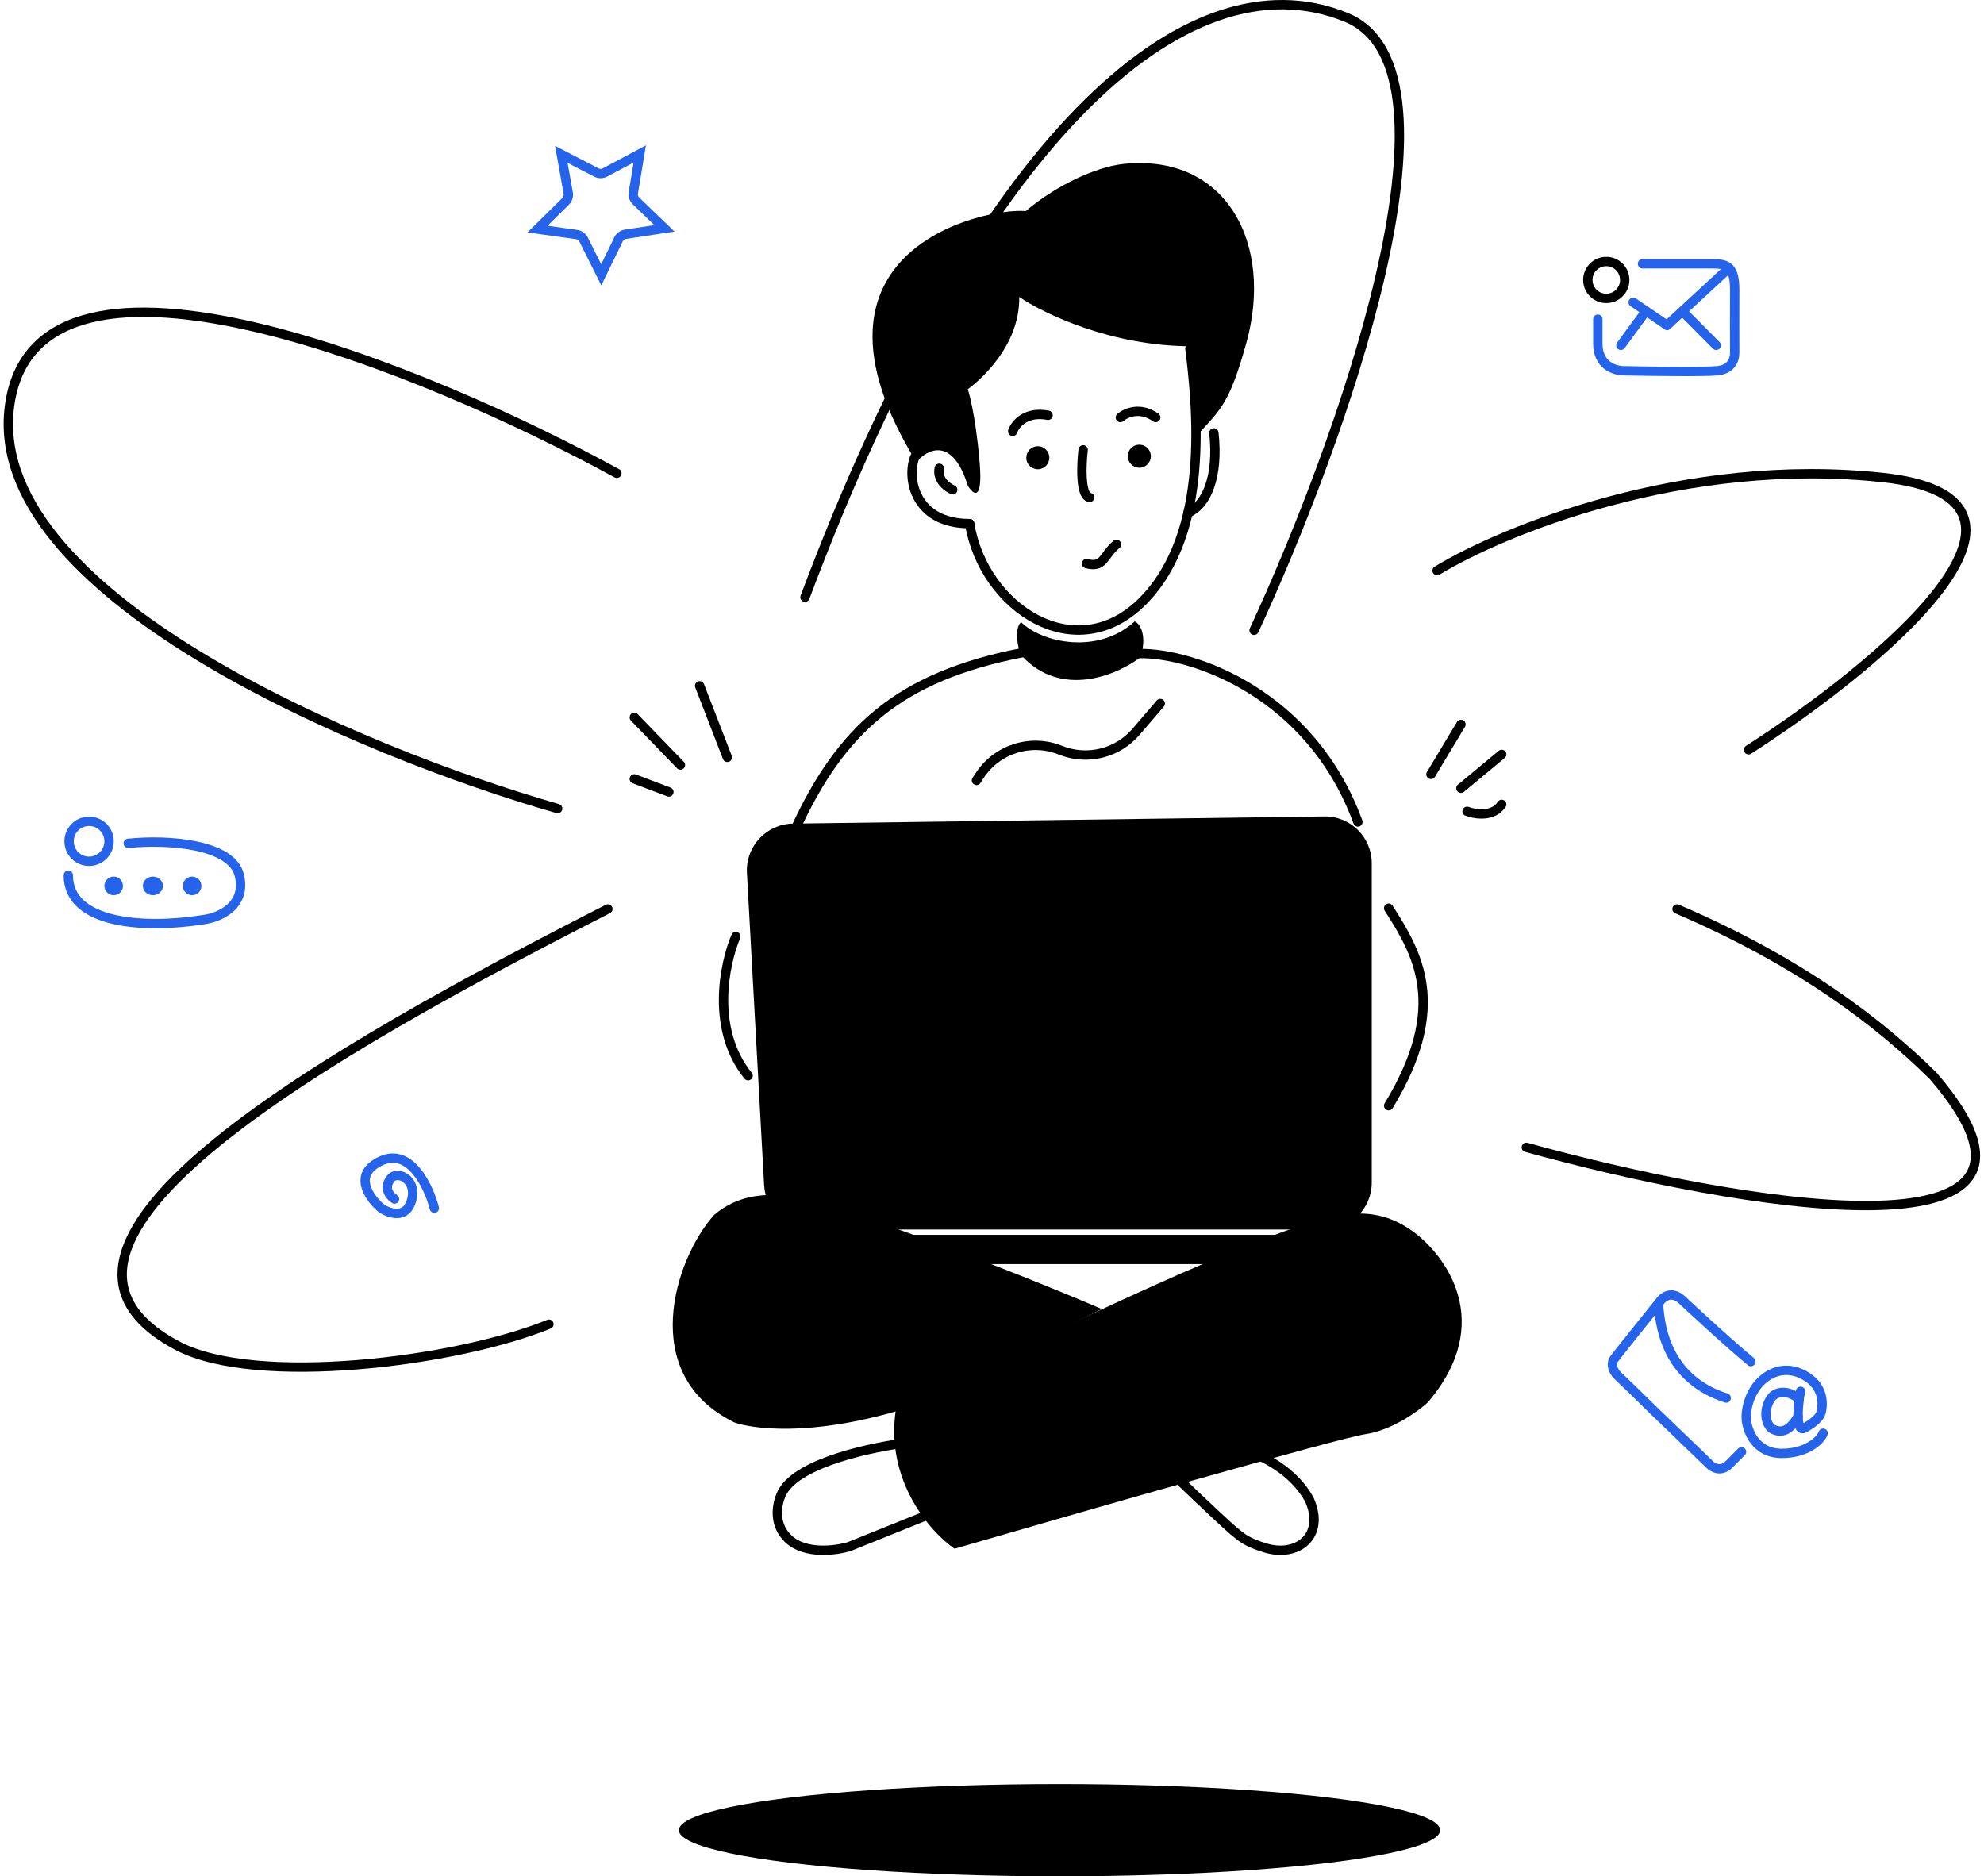 <svg width="424" height="401" viewBox="0 0 424 401" fill="none" xmlns="http://www.w3.org/2000/svg">
<path d="M19.037 184.073C21.396 184.073 23.309 182.16 23.309 179.8C23.309 177.44 21.396 175.527 19.037 175.527C16.677 175.527 14.764 177.44 14.764 179.8C14.764 182.16 16.677 184.073 19.037 184.073Z" stroke="#2563EB" stroke-width="2"/>
<path d="M27.41 180.236C36.028 179.349 49.551 180.398 51.149 187.064C52.748 193.731 46.644 196.169 43.393 196.555C31.014 198.522 14.6 197.596 14.6 187.064" stroke="#2563EB" stroke-width="2" stroke-linecap="round"/>
<path d="M24.296 190.318C24.84 190.318 25.282 189.877 25.282 189.332C25.282 188.788 24.84 188.346 24.296 188.346C23.751 188.346 23.31 188.788 23.31 189.332C23.31 189.877 23.751 190.318 24.296 190.318Z" stroke="#2563EB" stroke-width="2"/>
<path d="M33.827 189.332C33.827 189.811 33.381 190.318 32.677 190.318C31.973 190.318 31.526 189.811 31.526 189.332C31.526 188.853 31.973 188.346 32.677 188.346C33.381 188.346 33.827 188.853 33.827 189.332Z" stroke="#2563EB" stroke-width="2"/>
<path d="M41.058 190.318C41.603 190.318 42.044 189.877 42.044 189.332C42.044 188.788 41.603 188.346 41.058 188.346C40.514 188.346 40.072 188.788 40.072 189.332C40.072 189.877 40.514 190.318 41.058 190.318Z" stroke="#2563EB" stroke-width="2"/>
<path d="M343.277 63.777C345.455 63.777 347.221 62.012 347.221 59.833C347.221 57.655 345.455 55.889 343.277 55.889C341.099 55.889 339.333 57.655 339.333 59.833C339.333 62.012 341.099 63.777 343.277 63.777Z" stroke="black" stroke-width="2"/>
<path d="M351.025 56.381C353.915 56.381 362.174 56.381 366.059 56.381C369.206 56.381 370.72 57.078 370.72 61.95C370.72 66.684 370.682 72.816 370.72 75.291C370.748 77.031 369.881 78.957 366.991 79.235C364.101 79.513 352.501 79.351 347.063 79.235C345.043 79.235 341.469 78.09 341.469 73.434V68.214" stroke="#2563EB" stroke-width="2" stroke-linecap="round"/>
<path d="M349.028 64.599L356.259 69.529" stroke="#2563EB" stroke-width="2" stroke-linecap="round"/>
<path d="M356.26 69.53L369.407 57.369" stroke="#2563EB" stroke-width="2" stroke-linecap="round"/>
<path d="M359.592 66.572L363.184 70.187L366.777 73.803" stroke="#2563EB" stroke-width="2" stroke-linecap="round"/>
<path d="M346.399 73.803L351.7 66.572" stroke="#2563EB" stroke-width="2" stroke-linecap="round"/>
<path d="M372.181 310.279C371.089 311.373 370.148 312.316 369.499 312.966C367.808 314.659 366.032 313.671 365.355 312.966L354.566 302.571C352.973 301.09 351.627 299.628 345.607 293.884C344.99 293.267 344.014 291.691 345.038 290.324C346.061 288.957 351.817 281.78 354.566 278.362C355.4 277.154 357.213 275.717 359.524 277.867C361.516 279.718 368.342 286.126 374.173 290.998" stroke="#2563EB" stroke-width="2" stroke-linecap="round"/>
<path d="M354.452 278.732C354.791 284.967 357.08 295.004 368.914 298.781" stroke="#2563EB" stroke-width="2" stroke-linecap="round"/>
<path d="M384.462 299.264C383.92 297.885 379.755 296.28 378.181 299.264C376.559 302.342 377.8 304.935 378.855 305.443C380.202 306.092 382.181 306.432 384.271 302.696" stroke="#2563EB" stroke-width="2" stroke-linecap="round"/>
<path d="M384.807 297.345C384.686 298.065 384.561 298.368 384.462 299.263C384.334 300.431 384.252 301.655 384.272 302.695C384.311 304.521 384.673 305.781 385.698 305.173C387.756 303.953 388.867 302.953 389.162 301.933C389.655 300.217 389.659 296.931 386.885 294.783C383.539 292.19 379.765 292.261 376.798 294.783C373.851 297.287 373.045 301.296 373.206 303.375C373.383 305.65 375.08 310.536 380.62 310.612C386.158 310.688 389.159 307.702 389.619 306.304" stroke="#2563EB" stroke-width="2" stroke-linecap="round"/>
<path d="M92.825 258.213C91.643 253.651 87.719 245.238 81.48 248.082C75.24 250.925 78.879 256.02 81.48 258.213C83.229 259.397 86.991 260.665 88.038 256.257C89.086 251.85 84.67 250.037 83.429 251.992C82.775 252.762 82.036 254.693 84.316 256.257" stroke="#2563EB" stroke-width="2" stroke-linecap="round"/>
<path d="M119.963 32.986L127.438 36.861C128.022 37.164 128.718 37.16 129.299 36.851L136.729 32.89L135.353 41.196C135.245 41.846 135.464 42.507 135.938 42.963L142.001 48.805L133.676 50.064C133.025 50.162 132.464 50.574 132.176 51.166L128.494 58.737L124.724 51.209C124.43 50.62 123.864 50.215 123.212 50.124L114.874 48.961L120.869 43.05C121.338 42.587 121.549 41.924 121.434 41.276L119.963 32.986Z" stroke="#2563EB" stroke-width="2"/>
<path d="M222.159 184.045V211.983" stroke="black" stroke-width="2" stroke-linecap="round"/>
<path d="M243.194 187.332V213.955" stroke="black" stroke-width="2" stroke-linecap="round"/>
<path d="M193.994 308.312C187.049 309.177 170.788 312.367 167.226 318.853C166.158 320.8 164.918 325.535 168.508 328.908C172.099 332.281 178.66 331.394 181.492 330.529L198.002 323.88" stroke="black" stroke-width="2" stroke-linecap="round"/>
<path d="M288.651 259.365C275.69 259.782 218.448 287.495 191.446 301.299C189.147 316.51 198.85 327.432 203.989 330.991C230.903 323.178 286.142 307.342 291.787 306.508C297.431 305.675 303.023 301.647 305.113 299.736C319.746 282.65 308.945 268.134 301.716 263.012C296.569 259.365 292.127 259.253 288.651 259.365Z" fill="black"/>
<path d="M167.248 255.489C176.431 256.101 216.49 271.627 235.47 279.764L192.062 301.455C172.635 307.152 160.701 305.275 157.057 304.047C136.019 293.912 144.262 268.906 152.62 259.644C158.007 255.059 163.957 255.269 167.248 255.489Z" fill="black"/>
<path d="M269.452 311.271C275.191 314.029 278.294 317.643 279.868 320.606C283.239 328.323 277.185 332.962 270.273 330.781C266.453 329.576 265.552 328.768 263.529 327.09C262.502 326.238 257.708 321.783 252.233 316.521" stroke="black" stroke-width="2" stroke-linecap="round"/>
<path d="M159.626 186.565L163.299 253.313C163.591 258.614 167.975 262.763 173.284 262.763H283.154C288.677 262.763 293.154 258.286 293.154 252.763V184.485C293.154 178.909 288.594 174.411 283.019 174.486L169.477 176.016C163.791 176.093 159.314 180.888 159.626 186.565Z" fill="black"/>
<rect x="162.997" y="263.914" width="130.156" height="6.245" rx="3.122" fill="black"/>
<path d="M243.523 139.674C254.972 139.51 280.171 148.22 290.196 175.664" stroke="black" stroke-width="2" stroke-linecap="round"/>
<path d="M218.379 139.509C192.249 144.604 179.76 155.779 169.899 177.307" stroke="black" stroke-width="2" stroke-linecap="round"/>
<path d="M305.808 165.502L312.217 154.82" stroke="black" stroke-width="2" stroke-linecap="round"/>
<path d="M312.217 168.461L320.927 161.23" stroke="black" stroke-width="2" stroke-linecap="round"/>
<path d="M313.531 173.391C315.229 174.048 319.086 174.673 320.926 171.912" stroke="black" stroke-width="2" stroke-linecap="round"/>
<path d="M145.413 163.503L135.553 153.314" stroke="black" stroke-width="2" stroke-linecap="round"/>
<path d="M155.438 161.859L149.521 146.576" stroke="black" stroke-width="2" stroke-linecap="round"/>
<path d="M142.948 169.255L135.553 166.461" stroke="black" stroke-width="2" stroke-linecap="round"/>
<path d="M296.769 194.098C302.849 203.629 309.751 214.969 296.769 236.305" stroke="black" stroke-width="2" stroke-linecap="round"/>
<path d="M243.687 140.495C245.166 136.222 243.819 133.347 242.504 132.799C234.616 140.03 222.652 137.346 218.215 132.964C216.637 134.41 217.557 138.687 218.215 140.002C226.76 149.468 238.921 144.165 243.687 140.495Z" fill="black"/>
<path d="M208.684 166.789L209.346 165.772C213.067 160.061 220.309 157.781 226.63 160.33V160.33C232.306 162.619 238.81 161.031 242.793 156.384L247.961 150.355" stroke="black" stroke-width="2" stroke-linecap="round"/>
<path d="M157.246 200.151C154.781 205.958 151.855 220.036 159.875 229.896" stroke="black" stroke-width="2" stroke-linecap="round"/>
<path d="M266.347 73.316C262.732 86.299 260.924 87.449 255.665 93.201C255.665 87.516 254.689 77.975 254.689 74.002C237.47 74.002 222.938 66.973 217.824 63.458C218.007 75.377 206.833 83.171 206.833 83.171C206.833 83.171 208.436 87.984 209.352 98.757C210.085 107.375 207.978 105.71 206.833 103.8C203.536 93.164 198.132 96.007 195.842 98.757C167.745 53.102 210.955 44.281 219.198 45.121C225.426 39.804 234.112 35.636 240.218 35.025C262.239 32.821 272.21 52.265 266.347 73.316Z" fill="black"/>
<path d="M207.219 111.925C210.177 129.984 230.032 142.97 244.359 128.341C258.687 113.711 255.82 86.933 254.289 74.438" stroke="black" stroke-width="2" stroke-linecap="round"/>
<path d="M195.518 97.638C193.71 102.075 195.406 111.908 207.219 111.908" stroke="black" stroke-width="2" stroke-linecap="round"/>
<path d="M200.728 100.076C200.467 101.025 200.676 103.275 203.604 104.677" stroke="black" stroke-width="2" stroke-linecap="round"/>
<path d="M253.891 109.607C257.746 107.999 260.464 102.047 259.418 92.516" stroke="black" stroke-width="2" stroke-linecap="round"/>
<path d="M232.198 120.454C235.978 121.44 235.739 118.726 238.607 116.345" stroke="black" stroke-width="2" stroke-linecap="round"/>
<ellipse cx="243.482" cy="97.495" rx="2.465" ry="2.465" fill="black"/>
<ellipse cx="221.788" cy="97.823" rx="2.465" ry="2.465" fill="black"/>
<path d="M216.422 92.187C216.941 90.66 219.179 87.834 223.981 88.751" stroke="black" stroke-width="2" stroke-linecap="round"/>
<path d="M239.429 89.229C240.574 88.237 243.69 86.848 246.988 89.229" stroke="black" stroke-width="2" stroke-linecap="round"/>
<path d="M231.477 96.13C231.095 99.376 230.834 105.957 232.855 106.319" stroke="black" stroke-width="2" stroke-linecap="round"/>
<path d="M326.186 245.207C370.064 257.368 448.881 271.336 413.121 229.923C401.836 218.803 385.183 205.765 358.396 194.262" stroke="black" stroke-width="2" stroke-linecap="round"/>
<path d="M373.679 160.24C400.959 142.765 444.904 106.665 402.438 102.064C359.973 97.462 321.2 113.403 307.122 121.949" stroke="black" stroke-width="2" stroke-linecap="round"/>
<path d="M268.01 134.704C286.087 95.755 315.339 15.032 287.73 3.726C253.219 -10.407 208.519 30.349 172.036 127.637" stroke="black" stroke-width="2" stroke-linecap="round"/>
<path d="M131.832 101.153C91.405 79.022 8.874 44.982 2.169 85.869C-4.536 126.757 77.381 160.862 119.178 172.804" stroke="black" stroke-width="2" stroke-linecap="round"/>
<path d="M129.909 194.262C70.912 224.336 -3.011 265.928 37.936 287.606C54.698 296.48 97.59 291.057 117.311 283.005" stroke="black" stroke-width="2" stroke-linecap="round"/>
<ellipse cx="226.432" cy="391.14" rx="81.348" ry="9.86" fill="black"/>
</svg>
